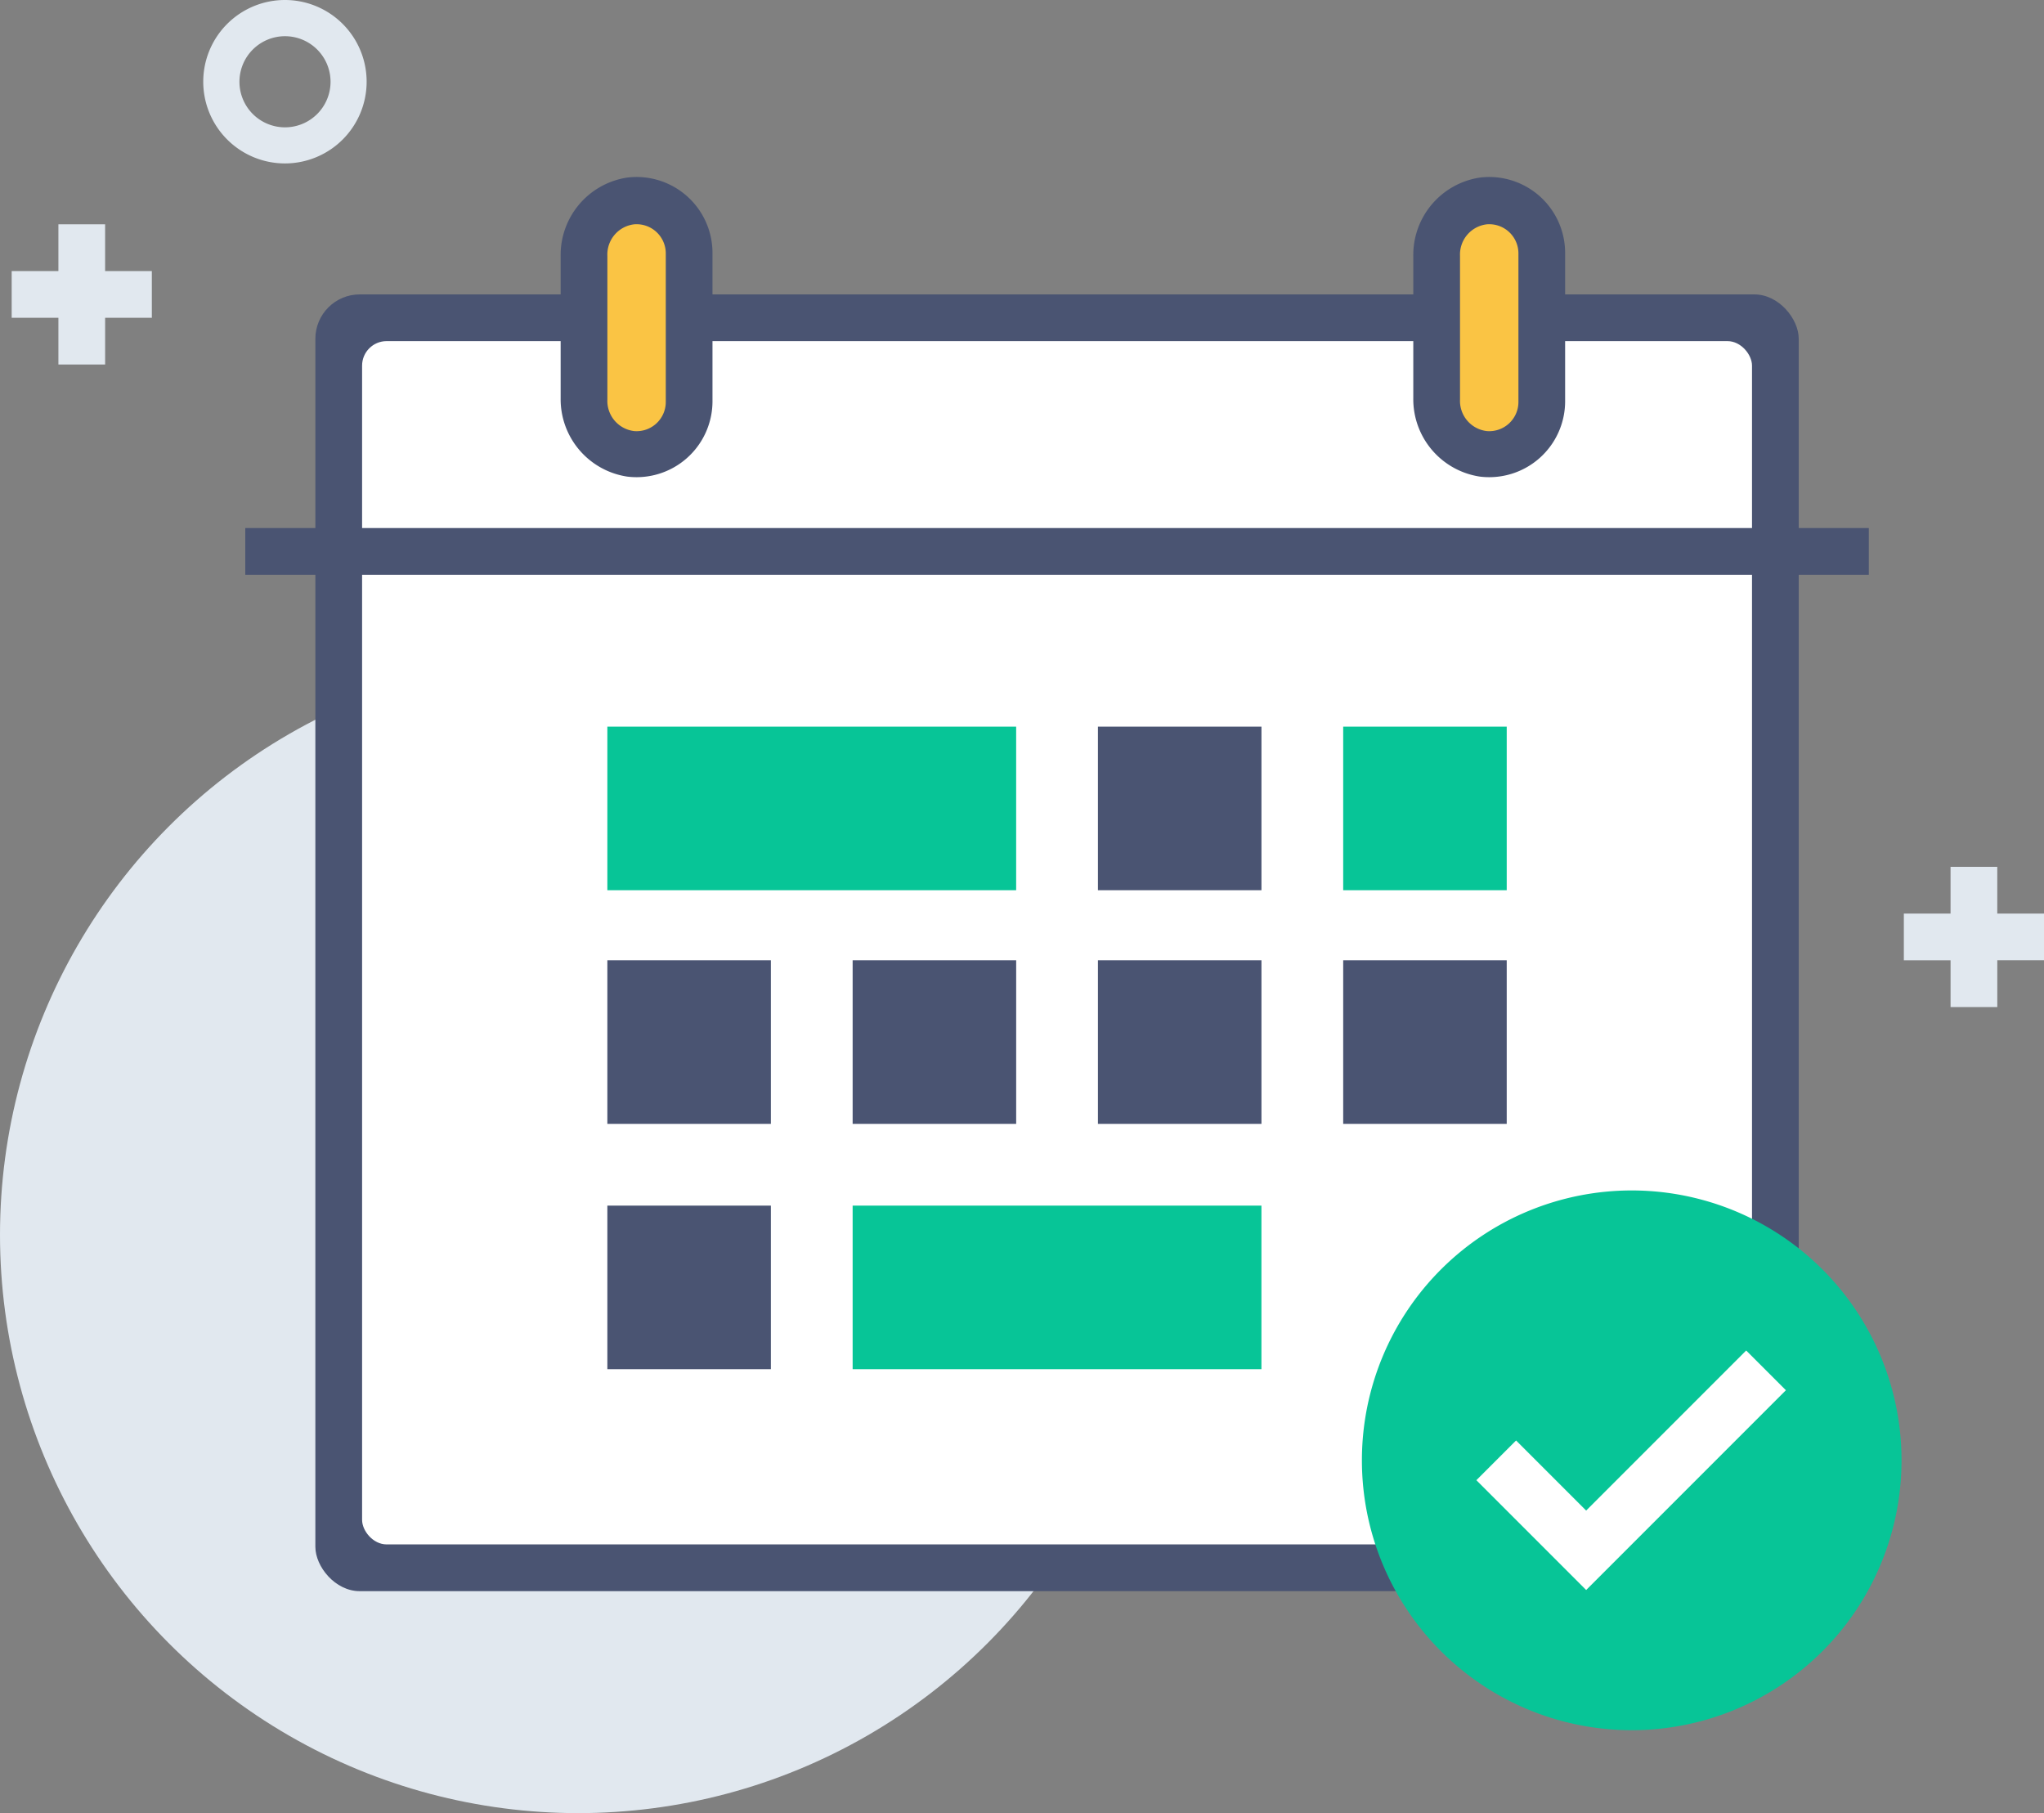 <svg xmlns="http://www.w3.org/2000/svg" width="102.581" height="90.975" viewBox="0 0 102.581 90.975"><rect x="0" y="0" width="102.581" height="90.975" fill="#808080" stroke="none"/><defs><style>.a{fill:#e1e8ef;}.b{fill:#4a5472;}.c{fill:#fff;}.d{fill:#07c597;}.e{fill:#fac444;}</style></defs><g transform="translate(51.291 45.488)"><g transform="translate(-51.291 -45.488)"><ellipse class="a" cx="29.016" cy="29.016" rx="29.016" ry="29.016" transform="translate(0 32.943)"></ellipse><rect class="b" width="74.445" height="65.066" rx="2.227" transform="translate(15.827 14.772)"></rect><rect class="c" width="69.755" height="60.376" rx="1.231" transform="translate(18.172 17.116)"></rect><g transform="translate(68.349 59.732)"><path class="d" d="M156.882,134.241A13.541,13.541,0,1,1,143.341,120.7,13.541,13.541,0,0,1,156.882,134.241Z" transform="translate(-129.8 -120.7)"></path><path class="c" d="M145.11,146.417l-5.51-5.51,1.993-1.993,3.517,3.517,8.031-8.031,1.993,1.993Z" transform="translate(-133.855 -126.369)"></path></g><rect class="e" width="5.276" height="12.896" rx="2.638" transform="translate(29.309 10.082)"></rect><path class="b" d="M61.2,45.058V37.907a3.927,3.927,0,0,1,3.341-3.927,3.81,3.81,0,0,1,4.279,3.752v7.5a3.81,3.81,0,0,1-4.279,3.752A3.927,3.927,0,0,1,61.2,45.058Zm2.345-7.151v7.21A1.524,1.524,0,0,0,64.893,46.7a1.465,1.465,0,0,0,1.583-1.465V37.79a1.465,1.465,0,0,0-1.583-1.465A1.524,1.524,0,0,0,63.545,37.907Z" transform="translate(-33.063 -25.07)"></path><rect class="e" width="5.276" height="12.896" rx="2.638" transform="translate(72.1 10.082)"></rect><path class="b" d="M134.2,45.058V37.907a3.927,3.927,0,0,1,3.341-3.927,3.81,3.81,0,0,1,4.279,3.752v7.5a3.81,3.81,0,0,1-4.279,3.752A3.927,3.927,0,0,1,134.2,45.058Zm2.345-7.151v7.21a1.524,1.524,0,0,0,1.348,1.583,1.465,1.465,0,0,0,1.583-1.465V37.79a1.465,1.465,0,0,0-1.583-1.465A1.524,1.524,0,0,0,136.545,37.907Z" transform="translate(-63.272 -25.07)"></path><g transform="translate(30.481 36.46)"><rect class="d" width="20.516" height="8.207" transform="translate(0)"></rect><rect class="b" width="8.207" height="8.207" transform="translate(24.62)"></rect><rect class="d" width="8.207" height="8.207" transform="translate(36.929)"></rect><rect class="b" width="8.207" height="8.207" transform="translate(0 11.724)"></rect><rect class="b" width="8.207" height="8.207" transform="translate(12.31 11.724)"></rect><rect class="b" width="8.207" height="8.207" transform="translate(24.62 11.724)"></rect><rect class="b" width="8.207" height="8.207" transform="translate(36.929 11.724)"></rect><rect class="b" width="8.207" height="8.207" transform="translate(0 24.033)"></rect><rect class="d" width="20.516" height="8.207" transform="translate(12.31 24.033)"></rect></g><rect class="b" width="81.479" height="2.345" transform="translate(12.31 26.495)"></rect><path class="a" d="M30.6,22.9a4.1,4.1,0,1,0,4.1-4.1,4.1,4.1,0,0,0-4.1,4.1Zm1.817,0A2.286,2.286,0,1,1,34.7,25.189,2.286,2.286,0,0,1,32.417,22.9Z" transform="translate(-20.4 -18.8)"></path><path class="a" d="M21.234,40.345H18.889V38H16.545v2.345H14.2v2.345h2.345v2.345h2.345V42.689h2.345Z" transform="translate(-13.614 -26.745)"></path><path class="a" d="M183.234,95.345h-2.345V93h-2.345v2.345H176.2v2.345h2.345v2.345h2.345V97.689h2.345Z" transform="translate(-80.653 -49.505)"></path></g></g></svg>
